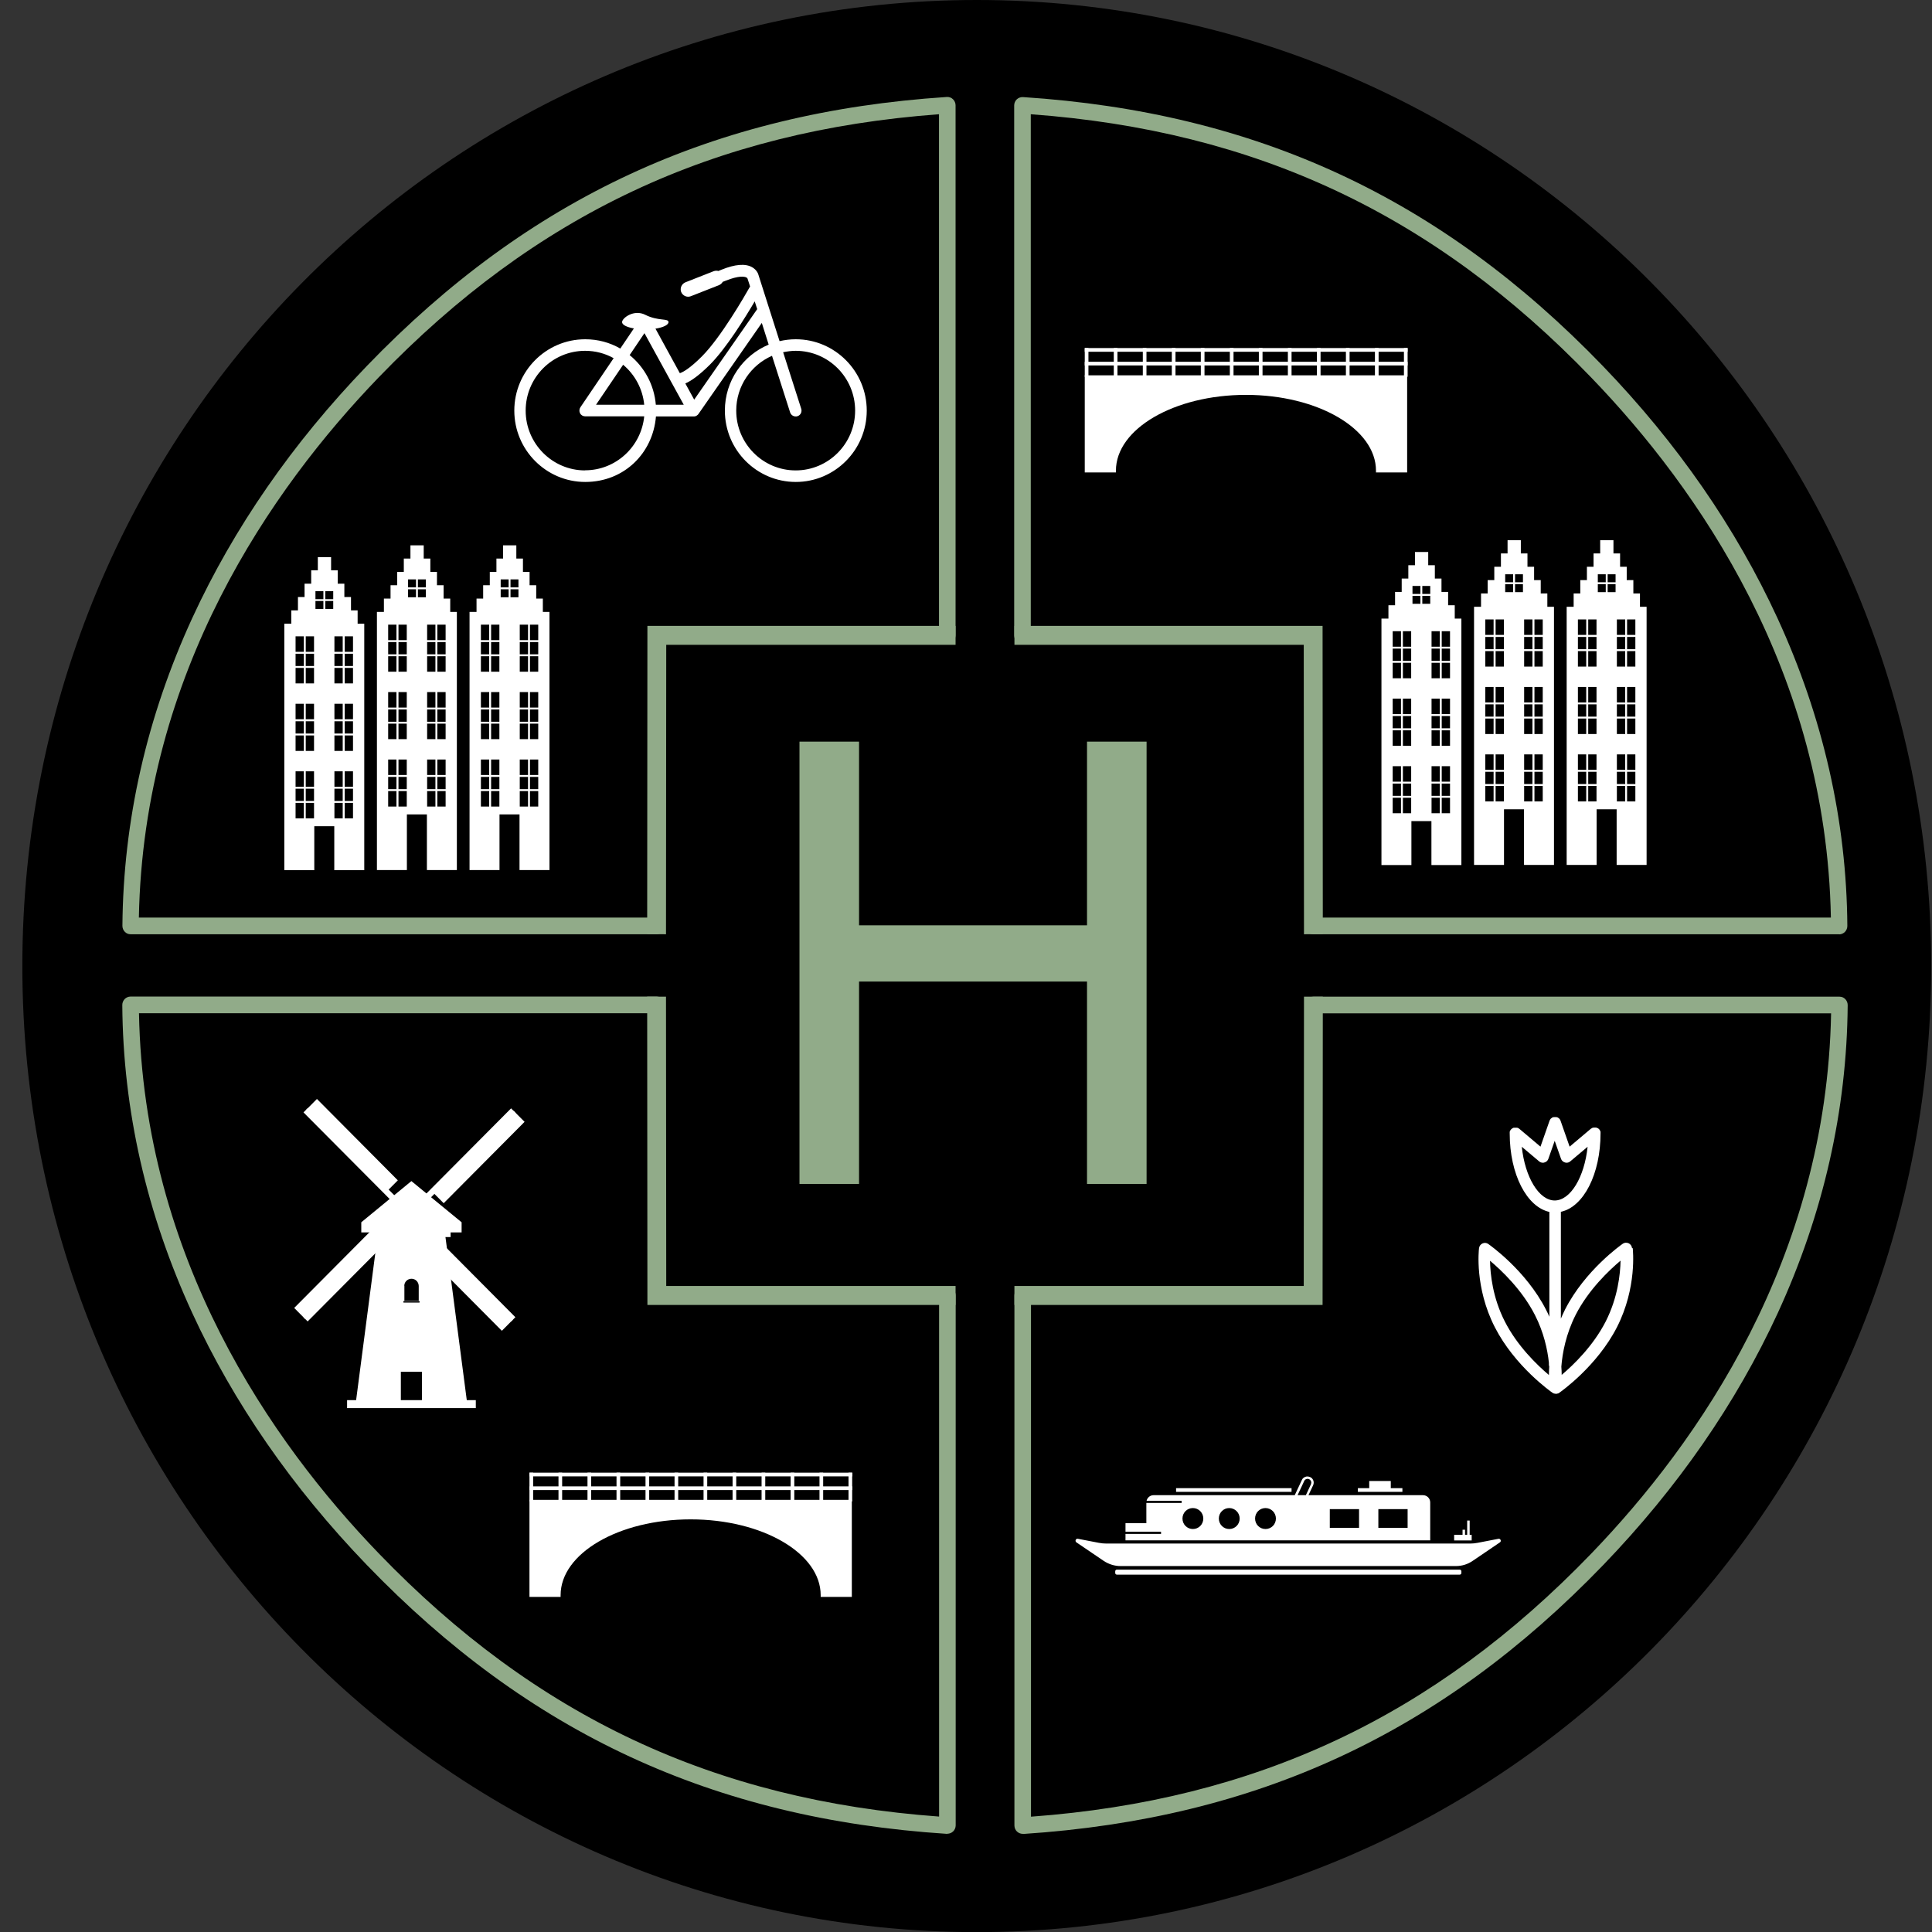 <svg width="83" height="83" viewBox="0 0 83 83" fill="none" xmlns="http://www.w3.org/2000/svg">
<rect x="0" y="0" width="83" height="83" fill="#333333" stroke="none"/>
<path d="M41.962 83.005C64.608 83.005 82.965 64.424 82.965 41.502C82.965 18.581 64.608 0 41.962 0C19.317 0 0.96 18.581 0.96 41.502C0.96 64.424 19.317 83.005 41.962 83.005Z" fill="black"/>
<path d="M56.819 56.062H43.58V55.248H56.01L56.02 42.818H56.829L56.819 56.062Z" fill="#91AB89"/>
<path d="M43.936 78.783C43.845 78.783 43.758 78.747 43.692 78.686C43.621 78.62 43.58 78.522 43.58 78.425V55.657C43.58 55.463 43.738 55.299 43.936 55.299C44.135 55.299 44.292 55.458 44.292 55.657V78.046C53.959 77.335 61.621 73.737 68.368 66.737C72.972 61.957 78.467 54.076 78.665 43.534H56.422C56.228 43.534 56.066 43.376 56.066 43.176C56.066 42.976 56.223 42.818 56.422 42.818H79.027C79.123 42.818 79.21 42.854 79.276 42.925C79.342 42.992 79.378 43.084 79.378 43.181C79.342 47.695 78.335 52.142 76.376 56.405C74.595 60.273 72.072 63.917 68.877 67.233C61.911 74.459 53.995 78.128 43.962 78.788C43.957 78.788 43.946 78.788 43.936 78.788V78.783Z" fill="#91AB89"/>
<path d="M28.612 40.136L27.803 40.131L27.813 26.887H41.052V27.701H28.622L28.612 40.136Z" fill="#91AB89"/>
<path d="M28.215 40.136H5.61C5.514 40.136 5.427 40.1 5.361 40.029C5.295 39.962 5.259 39.87 5.259 39.773C5.295 35.259 6.302 30.812 8.261 26.549C10.042 22.681 12.565 19.037 15.761 15.721C22.726 8.495 30.642 4.826 40.675 4.166C40.772 4.16 40.869 4.191 40.94 4.263C41.011 4.329 41.052 4.427 41.052 4.524V27.291C41.052 27.486 40.894 27.65 40.696 27.65C40.497 27.65 40.34 27.491 40.34 27.291V4.908C30.673 5.619 23.011 9.217 16.264 16.217C11.66 20.997 6.165 28.878 5.966 39.42H28.21C28.404 39.42 28.567 39.578 28.567 39.778C28.567 39.978 28.409 40.136 28.21 40.136H28.215Z" fill="#91AB89"/>
<path d="M41.052 56.062H27.813L27.803 42.818H28.612L28.622 55.248H41.052V56.062Z" fill="#91AB89"/>
<path d="M40.696 78.783C40.696 78.783 40.68 78.783 40.67 78.783C30.637 78.128 22.72 74.454 15.755 67.228C12.56 63.912 10.036 60.268 8.256 56.4C6.297 52.142 5.284 47.69 5.254 43.176C5.254 43.079 5.29 42.992 5.356 42.92C5.422 42.854 5.513 42.813 5.605 42.813H28.21C28.403 42.813 28.566 42.971 28.566 43.171C28.566 43.37 28.409 43.529 28.21 43.529H5.971C6.17 54.071 11.665 61.957 16.269 66.732C23.015 73.732 30.672 77.335 40.344 78.041V55.652C40.344 55.458 40.502 55.294 40.701 55.294C40.899 55.294 41.057 55.453 41.057 55.652V78.42C41.057 78.517 41.016 78.614 40.945 78.681C40.879 78.742 40.792 78.778 40.701 78.778L40.696 78.783Z" fill="#91AB89"/>
<path d="M56.02 40.136L56.01 27.701H43.581V26.887H56.819L56.829 40.131L56.02 40.136Z" fill="#91AB89"/>
<path d="M79.017 40.136H56.412C56.219 40.136 56.056 39.977 56.056 39.778C56.056 39.578 56.214 39.42 56.412 39.42H78.656C78.457 28.878 72.963 20.992 68.358 16.217C61.612 9.217 53.955 5.614 44.283 4.908V27.297C44.283 27.491 44.125 27.655 43.926 27.655C43.728 27.655 43.57 27.496 43.57 27.297V4.529C43.57 4.432 43.611 4.334 43.682 4.268C43.754 4.201 43.85 4.166 43.947 4.171C53.98 4.826 61.897 8.5 68.862 15.726C72.057 19.042 74.58 22.686 76.361 26.555C78.32 30.812 79.332 35.264 79.363 39.778C79.363 39.875 79.327 39.962 79.261 40.034C79.195 40.1 79.103 40.141 79.012 40.141L79.017 40.136Z" fill="#91AB89"/>
<path d="M34.346 31.861H36.905V39.752H46.699V31.861H49.258V50.862H46.699V42.168H36.905V50.862H34.346V31.861Z" fill="#91AB89"/>
<path d="M70.113 53.616C70.103 53.529 70.047 53.447 69.966 53.411C69.884 53.375 69.788 53.38 69.716 53.431C69.65 53.477 68.099 54.567 67.239 56.251C67.173 56.384 67.112 56.517 67.056 56.65V52.06C68.032 51.85 68.76 50.443 68.76 48.688C68.76 48.688 68.76 48.682 68.76 48.677C68.76 48.667 68.76 48.657 68.76 48.647C68.76 48.641 68.76 48.636 68.76 48.626C68.76 48.616 68.755 48.606 68.75 48.595C68.75 48.59 68.75 48.585 68.74 48.575C68.74 48.565 68.729 48.559 68.724 48.549C68.724 48.544 68.714 48.539 68.714 48.529C68.714 48.529 68.714 48.519 68.704 48.519C68.704 48.519 68.699 48.514 68.694 48.508C68.689 48.503 68.684 48.498 68.679 48.493C68.674 48.488 68.663 48.483 68.658 48.478C68.653 48.478 68.648 48.467 68.638 48.467C68.633 48.467 68.623 48.457 68.612 48.457C68.607 48.457 68.597 48.452 68.592 48.447C68.582 48.447 68.577 48.442 68.567 48.442C68.556 48.442 68.551 48.442 68.541 48.442C68.531 48.442 68.526 48.442 68.516 48.442H68.506C68.506 48.442 68.495 48.442 68.49 48.442C68.48 48.442 68.475 48.442 68.465 48.442C68.455 48.442 68.45 48.442 68.439 48.447C68.434 48.447 68.424 48.447 68.419 48.452C68.409 48.452 68.399 48.457 68.394 48.462C68.389 48.462 68.383 48.467 68.378 48.472C68.368 48.478 68.363 48.483 68.353 48.488C68.353 48.488 68.348 48.488 68.343 48.493L67.432 49.261L67.045 48.155C67.045 48.155 67.045 48.15 67.04 48.145C67.04 48.135 67.035 48.13 67.03 48.119C67.03 48.114 67.02 48.104 67.02 48.099C67.02 48.094 67.01 48.084 67.005 48.078C67 48.073 66.995 48.068 66.989 48.058C66.984 48.053 66.979 48.048 66.969 48.043C66.964 48.038 66.954 48.032 66.949 48.027C66.944 48.027 66.933 48.017 66.928 48.012C66.923 48.012 66.913 48.002 66.903 48.002C66.903 48.002 66.893 48.002 66.893 47.997C66.893 47.997 66.888 47.997 66.883 47.997C66.872 47.997 66.867 47.997 66.857 47.992C66.847 47.992 66.842 47.992 66.832 47.992C66.822 47.992 66.816 47.992 66.806 47.992C66.796 47.992 66.791 47.992 66.781 47.992C66.771 47.992 66.766 47.992 66.755 47.992C66.745 47.992 66.74 47.992 66.73 47.997C66.73 47.997 66.725 47.997 66.72 47.997C66.72 47.997 66.71 47.997 66.71 48.002C66.699 48.002 66.694 48.007 66.684 48.012C66.679 48.012 66.669 48.022 66.664 48.027C66.659 48.027 66.648 48.038 66.644 48.043C66.638 48.048 66.633 48.053 66.623 48.058C66.618 48.063 66.613 48.068 66.608 48.078C66.603 48.084 66.598 48.094 66.593 48.099C66.593 48.104 66.582 48.114 66.582 48.119C66.582 48.13 66.572 48.135 66.572 48.145C66.572 48.145 66.572 48.15 66.567 48.155L66.18 49.261L65.27 48.493C65.27 48.493 65.265 48.493 65.26 48.488C65.254 48.483 65.244 48.478 65.239 48.472C65.234 48.472 65.224 48.462 65.219 48.462C65.214 48.462 65.204 48.457 65.193 48.452C65.183 48.452 65.178 48.447 65.168 48.447C65.158 48.447 65.153 48.447 65.143 48.447C65.132 48.447 65.127 48.447 65.117 48.447C65.117 48.447 65.107 48.447 65.102 48.447C65.102 48.447 65.097 48.447 65.092 48.447C65.082 48.447 65.076 48.447 65.066 48.447C65.056 48.447 65.051 48.447 65.041 48.447C65.036 48.447 65.025 48.447 65.02 48.452C65.01 48.452 65.005 48.457 64.995 48.462C64.99 48.462 64.98 48.467 64.975 48.472C64.97 48.472 64.959 48.483 64.954 48.488C64.949 48.488 64.944 48.498 64.934 48.503C64.929 48.508 64.919 48.514 64.914 48.524C64.914 48.524 64.909 48.524 64.903 48.534C64.903 48.534 64.903 48.539 64.898 48.544C64.893 48.549 64.888 48.559 64.883 48.565C64.883 48.57 64.873 48.58 64.873 48.585C64.873 48.59 64.868 48.6 64.863 48.606C64.863 48.616 64.858 48.621 64.858 48.631C64.858 48.636 64.858 48.647 64.858 48.657C64.858 48.667 64.858 48.677 64.858 48.682V48.693C64.858 50.448 65.59 51.85 66.562 52.065V56.568C66.516 56.466 66.471 56.364 66.415 56.261C65.555 54.578 64.003 53.488 63.937 53.442C63.865 53.39 63.769 53.38 63.687 53.421C63.606 53.457 63.55 53.534 63.54 53.626C63.53 53.692 63.347 55.315 64.217 57.014C65.076 58.697 66.628 59.787 66.694 59.833C66.699 59.833 66.704 59.833 66.71 59.843C66.72 59.843 66.725 59.854 66.735 59.859C66.74 59.859 66.75 59.859 66.755 59.864C66.76 59.864 66.766 59.864 66.776 59.869C66.796 59.874 66.822 59.879 66.842 59.879C66.862 59.879 66.888 59.879 66.908 59.869C66.913 59.869 66.918 59.869 66.928 59.864C66.933 59.864 66.944 59.864 66.949 59.859C66.959 59.859 66.964 59.849 66.974 59.843C66.979 59.843 66.984 59.843 66.989 59.833C67.056 59.787 68.607 58.697 69.467 57.014C70.332 55.315 70.149 53.692 70.144 53.626L70.113 53.616ZM66.542 59.071C66.033 58.641 65.183 57.822 64.649 56.773C64.125 55.75 64.023 54.736 64.013 54.163C64.512 54.583 65.392 55.417 65.941 56.492C66.323 57.239 66.481 57.976 66.542 58.544V58.62C66.542 58.651 66.547 58.682 66.557 58.707C66.557 58.707 66.557 58.713 66.557 58.718C66.547 58.846 66.542 58.963 66.542 59.071ZM66.796 51.574C66.109 51.574 65.514 50.566 65.377 49.266L66.119 49.89C66.165 49.931 66.226 49.952 66.282 49.952C66.303 49.952 66.328 49.952 66.348 49.941C66.43 49.921 66.496 49.859 66.521 49.778L66.791 49.01L67.061 49.778C67.086 49.859 67.152 49.916 67.234 49.941C67.254 49.946 67.279 49.952 67.3 49.952C67.361 49.952 67.417 49.931 67.463 49.89L68.205 49.266C68.068 50.566 67.473 51.574 66.786 51.574H66.796ZM68.984 56.768C68.445 57.822 67.595 58.641 67.091 59.066C67.091 58.958 67.086 58.84 67.076 58.713C67.122 58.124 67.274 57.31 67.692 56.486C68.241 55.412 69.121 54.578 69.62 54.158C69.61 54.731 69.503 55.744 68.984 56.768Z" fill="white"/>
<path d="M34.183 14.575C33.944 14.575 33.715 14.605 33.491 14.656L32.591 11.832C32.576 11.765 32.514 11.596 32.311 11.479C32.021 11.315 31.578 11.351 30.998 11.586C30.948 11.606 30.907 11.622 30.861 11.642C30.795 11.622 30.729 11.627 30.657 11.652L29.447 12.128C29.284 12.195 29.202 12.379 29.263 12.543C29.33 12.707 29.513 12.789 29.675 12.727L30.886 12.251C30.958 12.22 31.014 12.169 31.049 12.108C31.09 12.092 31.136 12.072 31.181 12.057C31.746 11.832 31.975 11.883 32.051 11.913C32.087 11.929 32.097 11.944 32.108 11.954C32.108 11.965 32.108 11.954 32.118 11.98L32.224 12.307C31.985 12.732 30.968 14.493 30.159 15.306C29.635 15.833 29.34 15.987 29.207 16.033L28.159 14.119C28.49 14.068 28.719 13.96 28.719 13.838C28.719 13.664 28.282 13.807 27.722 13.525C27.233 13.275 26.725 13.664 26.725 13.838C26.725 13.955 26.928 14.058 27.233 14.109L26.648 14.974C26.206 14.718 25.692 14.575 25.142 14.575C23.458 14.575 22.095 15.951 22.095 17.64C22.095 19.329 23.463 20.705 25.142 20.705C26.821 20.705 28.052 19.462 28.18 17.891H29.803C29.803 17.891 29.808 17.891 29.813 17.891C29.874 17.891 29.925 17.865 29.965 17.829C29.976 17.824 29.981 17.814 29.991 17.804C29.996 17.793 30.006 17.788 30.011 17.778L32.728 13.873L33.023 14.805C31.919 15.265 31.141 16.36 31.141 17.64C31.141 19.334 32.509 20.705 34.188 20.705C35.867 20.705 37.236 19.329 37.236 17.64C37.236 15.951 35.867 14.575 34.188 14.575H34.183ZM25.137 20.209C23.728 20.209 22.583 19.057 22.583 17.64C22.583 16.222 23.728 15.071 25.137 15.071C25.58 15.071 25.997 15.184 26.363 15.388L24.934 17.497C24.883 17.573 24.878 17.671 24.919 17.752C24.959 17.834 25.046 17.886 25.137 17.886H27.676C27.549 19.185 26.46 20.204 25.137 20.204V20.209ZM27.676 17.389H25.605L26.77 15.67C27.269 16.089 27.61 16.698 27.676 17.389ZM28.175 17.389C28.103 16.529 27.681 15.767 27.05 15.255L27.686 14.313L28.841 16.417L29.375 17.389H28.175ZM29.823 17.169L29.442 16.473C29.691 16.366 30.032 16.13 30.505 15.659C31.202 14.958 32.006 13.659 32.423 12.947L32.53 13.28L29.823 17.169ZM34.183 20.209C32.774 20.209 31.629 19.057 31.629 17.64C31.629 16.586 32.265 15.68 33.166 15.286L33.944 17.717C33.98 17.824 34.077 17.891 34.183 17.891C34.209 17.891 34.234 17.891 34.26 17.88C34.392 17.839 34.463 17.696 34.422 17.563L33.644 15.132C33.817 15.097 34 15.071 34.183 15.071C35.593 15.071 36.737 16.222 36.737 17.64C36.737 19.057 35.593 20.209 34.183 20.209Z" fill="white"/>
<path d="M36.595 64.434V68.605H35.257C35.257 68.605 35.257 68.553 35.257 68.528C35.257 66.732 32.754 65.273 29.671 65.273C26.587 65.273 24.084 66.732 24.084 68.528C24.084 68.553 24.084 68.579 24.084 68.605H22.746V64.434H36.595Z" fill="white"/>
<path d="M22.904 63.267H22.746V64.5H22.904V63.267Z" fill="white"/>
<path d="M24.15 63.267H23.993V64.5H24.15V63.267Z" fill="white"/>
<path d="M25.397 63.267H25.239V64.5H25.397V63.267Z" fill="white"/>
<path d="M26.644 63.267H26.486V64.5H26.644V63.267Z" fill="white"/>
<path d="M27.89 63.267H27.732V64.5H27.89V63.267Z" fill="white"/>
<path d="M29.136 63.267H28.979V64.5H29.136V63.267Z" fill="white"/>
<path d="M30.383 63.267H30.225V64.5H30.383V63.267Z" fill="white"/>
<path d="M31.629 63.267H31.472V64.5H31.629V63.267Z" fill="white"/>
<path d="M32.876 63.267H32.718V64.5H32.876V63.267Z" fill="white"/>
<path d="M34.123 63.267H33.965V64.5H34.123V63.267Z" fill="white"/>
<path d="M35.364 63.267H35.206V64.5H35.364V63.267Z" fill="white"/>
<path d="M36.61 63.267H36.453V64.5H36.61V63.267Z" fill="white"/>
<path d="M36.615 63.267H22.746V63.426H36.615V63.267Z" fill="white"/>
<path d="M36.615 63.856H22.746V64.014H36.615V63.856Z" fill="white"/>
<path d="M20.172 26.288V37.378H21.459V34.988H22.319V37.378H23.606V26.288H23.321V25.715H23.036V25.142H22.751V24.569H22.466V23.996H22.182V23.428H21.612V23.996H21.327V24.569H21.042V25.142H20.757V25.715H20.472V26.288H20.187H20.172ZM22.767 33.985H23.123V34.65H22.767V33.985ZM22.767 33.376H23.123V33.903H22.767V33.376ZM22.767 32.629H23.123V33.294H22.767V32.629ZM22.767 31.088H23.123V31.754H22.767V31.088ZM22.767 30.48H23.123V31.007H22.767V30.48ZM22.767 29.732H23.123V30.398H22.767V29.732ZM22.767 28.192H23.123V28.857H22.767V28.192ZM22.767 27.583H23.123V28.11H22.767V27.583ZM22.767 26.836H23.123V27.501H22.767V26.836ZM22.329 33.985H22.685V34.65H22.329V33.985ZM22.329 33.376H22.685V33.903H22.329V33.376ZM22.329 32.629H22.685V33.294H22.329V32.629ZM22.329 31.088H22.685V31.754H22.329V31.088ZM22.329 30.48H22.685V31.007H22.329V30.48ZM22.329 29.732H22.685V30.398H22.329V29.732ZM22.329 28.192H22.685V28.857H22.329V28.192ZM22.329 27.583H22.685V28.11H22.329V27.583ZM22.329 26.836H22.685V27.501H22.329V26.836ZM21.932 25.316H22.273V25.659H21.932V25.316ZM21.932 24.891H22.273V25.234H21.932V24.891ZM21.51 25.316H21.851V25.659H21.51V25.316ZM21.51 24.891H21.851V25.234H21.51V24.891ZM21.098 33.985H21.454V34.65H21.098V33.985ZM21.098 33.376H21.454V33.903H21.098V33.376ZM21.098 32.629H21.454V33.294H21.098V32.629ZM21.098 31.088H21.454V31.754H21.098V31.088ZM21.098 30.48H21.454V31.007H21.098V30.48ZM21.098 29.732H21.454V30.398H21.098V29.732ZM21.098 28.192H21.454V28.857H21.098V28.192ZM21.098 27.583H21.454V28.11H21.098V27.583ZM21.098 26.836H21.454V27.501H21.098V26.836ZM20.66 33.985H21.016V34.65H20.66V33.985ZM20.66 33.376H21.016V33.903H20.66V33.376ZM20.66 32.629H21.016V33.294H20.66V32.629ZM20.66 31.088H21.016V31.754H20.66V31.088ZM20.66 30.48H21.016V31.007H20.66V30.48ZM20.66 29.732H21.016V30.398H20.66V29.732ZM20.66 28.192H21.016V28.857H20.66V28.192ZM20.66 27.583H21.016V28.11H20.66V27.583ZM20.66 26.836H21.016V27.501H20.66V26.836Z" fill="white"/>
<path d="M16.193 26.288V37.378H17.48V34.988H18.34V37.378H19.627V26.288H19.342V25.715H19.057V25.142H18.772V24.569H18.488V23.996H18.203V23.428H17.633V23.996H17.348V24.569H17.063V25.142H16.778V25.715H16.493V26.288H16.208H16.193ZM18.788 33.985H19.144V34.65H18.788V33.985ZM18.788 33.376H19.144V33.903H18.788V33.376ZM18.788 32.629H19.144V33.294H18.788V32.629ZM18.788 31.088H19.144V31.754H18.788V31.088ZM18.788 30.48H19.144V31.007H18.788V30.48ZM18.788 29.732H19.144V30.398H18.788V29.732ZM18.788 28.192H19.144V28.857H18.788V28.192ZM18.788 27.583H19.144V28.11H18.788V27.583ZM18.788 26.836H19.144V27.501H18.788V26.836ZM18.35 33.985H18.706V34.65H18.35V33.985ZM18.35 33.376H18.706V33.903H18.35V33.376ZM18.35 32.629H18.706V33.294H18.35V32.629ZM18.35 31.088H18.706V31.754H18.35V31.088ZM18.35 30.48H18.706V31.007H18.35V30.48ZM18.35 29.732H18.706V30.398H18.35V29.732ZM18.35 28.192H18.706V28.857H18.35V28.192ZM18.35 27.583H18.706V28.11H18.35V27.583ZM18.35 26.836H18.706V27.501H18.35V26.836ZM17.953 25.316H18.294V25.659H17.953V25.316ZM17.953 24.891H18.294V25.234H17.953V24.891ZM17.531 25.316H17.872V25.659H17.531V25.316ZM17.531 24.891H17.872V25.234H17.531V24.891ZM17.119 33.985H17.475V34.65H17.119V33.985ZM17.119 33.376H17.475V33.903H17.119V33.376ZM17.119 32.629H17.475V33.294H17.119V32.629ZM17.119 31.088H17.475V31.754H17.119V31.088ZM17.119 30.48H17.475V31.007H17.119V30.48ZM17.119 29.732H17.475V30.398H17.119V29.732ZM17.119 28.192H17.475V28.857H17.119V28.192ZM17.119 27.583H17.475V28.11H17.119V27.583ZM17.119 26.836H17.475V27.501H17.119V26.836ZM16.676 33.985H17.032V34.65H16.676V33.985ZM16.676 33.376H17.032V33.903H16.676V33.376ZM16.676 32.629H17.032V33.294H16.676V32.629ZM16.676 31.088H17.032V31.754H16.676V31.088ZM16.676 30.48H17.032V31.007H16.676V30.48ZM16.676 29.732H17.032V30.398H16.676V29.732ZM16.676 28.192H17.032V28.857H16.676V28.192ZM16.676 27.583H17.032V28.11H16.676V27.583ZM16.676 26.836H17.032V27.501H16.676V26.836Z" fill="white"/>
<path d="M12.214 26.795V37.383H13.502V35.495H14.361V37.383H15.649V26.795H15.364V26.222H15.079V25.649H14.794V25.076H14.509V24.502H14.224V23.934H13.654V24.502H13.369V25.076H13.084V25.649H12.8V26.222H12.514V26.795H12.23H12.214ZM14.809 34.492H15.165V35.157H14.809V34.492ZM14.809 33.883H15.165V34.41H14.809V33.883ZM14.809 33.136H15.165V33.801H14.809V33.136ZM14.809 31.595H15.165V32.26H14.809V31.595ZM14.809 30.986H15.165V31.513H14.809V30.986ZM14.809 30.234H15.165V30.899H14.809V30.234ZM14.809 28.694H15.165V29.359H14.809V28.694ZM14.809 28.085H15.165V28.612H14.809V28.085ZM14.809 27.337H15.165V28.003H14.809V27.337ZM14.367 34.492H14.723V35.157H14.367V34.492ZM14.367 33.883H14.723V34.41H14.367V33.883ZM14.367 33.136H14.723V33.801H14.367V33.136ZM14.367 31.595H14.723V32.26H14.367V31.595ZM14.367 30.986H14.723V31.513H14.367V30.986ZM14.367 30.234H14.723V30.899H14.367V30.234ZM14.367 28.694H14.723V29.359H14.367V28.694ZM14.367 28.085H14.723V28.612H14.367V28.085ZM14.367 27.337H14.723V28.003H14.367V27.337ZM13.975 25.818H14.316V26.16H13.975V25.818ZM13.975 25.398H14.316V25.741H13.975V25.398ZM13.552 25.818H13.893V26.16H13.552V25.818ZM13.552 25.398H13.893V25.741H13.552V25.398ZM13.135 34.492H13.491V35.157H13.135V34.492ZM13.135 33.883H13.491V34.41H13.135V33.883ZM13.135 33.136H13.491V33.801H13.135V33.136ZM13.135 31.595H13.491V32.26H13.135V31.595ZM13.135 30.986H13.491V31.513H13.135V30.986ZM13.135 30.234H13.491V30.899H13.135V30.234ZM13.135 28.694H13.491V29.359H13.135V28.694ZM13.135 28.085H13.491V28.612H13.135V28.085ZM13.135 27.337H13.491V28.003H13.135V27.337ZM12.698 34.492H13.054V35.157H12.698V34.492ZM12.698 33.883H13.054V34.41H12.698V33.883ZM12.698 33.136H13.054V33.801H12.698V33.136ZM12.698 31.595H13.054V32.26H12.698V31.595ZM12.698 30.986H13.054V31.513H12.698V30.986ZM12.698 30.234H13.054V30.899H12.698V30.234ZM12.698 28.694H13.054V29.359H12.698V28.694ZM12.698 28.085H13.054V28.612H12.698V28.085ZM12.698 27.337H13.054V28.003H12.698V27.337Z" fill="white"/>
<path d="M19.358 52.797H15.913V53.145H19.358V52.797Z" fill="white"/>
<path d="M19.831 52.51L17.674 50.74L15.521 52.51V52.945H19.831V52.51Z" fill="white"/>
<path d="M16.62 53.529C16.62 53.59 16.57 53.641 16.508 53.641C16.447 53.641 16.396 53.59 16.396 53.529C16.396 53.467 16.447 53.416 16.508 53.416C16.57 53.416 16.62 53.467 16.62 53.529Z" fill="white"/>
<path d="M17.77 53.529C17.77 53.59 17.719 53.641 17.658 53.641C17.597 53.641 17.546 53.59 17.546 53.529C17.546 53.467 17.597 53.416 17.658 53.416C17.719 53.416 17.77 53.467 17.77 53.529Z" fill="white"/>
<path d="M18.925 53.529C18.925 53.59 18.874 53.641 18.813 53.641C18.752 53.641 18.701 53.59 18.701 53.529C18.701 53.467 18.752 53.416 18.813 53.416C18.874 53.416 18.925 53.467 18.925 53.529Z" fill="white"/>
<path d="M21.956 47.616L17.545 52.052L17.725 52.233L22.136 47.797L21.956 47.616Z" fill="white"/>
<path d="M22.065 47.721L18.59 51.217L19.061 51.691L22.536 48.195L22.065 47.721Z" fill="white"/>
<path d="M17.731 52.151L17.551 52.332L21.961 56.769L22.141 56.588L17.731 52.151Z" fill="white"/>
<path d="M18.556 53.202L18.085 53.676L21.56 57.172L22.031 56.698L18.556 53.202Z" fill="white"/>
<path d="M17.447 52.152L13.036 56.588L13.216 56.769L17.627 52.333L17.447 52.152Z" fill="white"/>
<path d="M16.114 52.695L12.639 56.19L13.11 56.664L16.585 53.169L16.114 52.695Z" fill="white"/>
<path d="M13.217 47.608L13.038 47.789L17.45 52.224L17.63 52.043L13.217 47.608Z" fill="white"/>
<path d="M13.616 47.212L13.145 47.686L16.62 51.182L17.091 50.708L13.616 47.212Z" fill="white"/>
<path d="M17.587 51.837L17.238 52.188L17.587 52.539L17.936 52.188L17.587 51.837Z" fill="white"/>
<path d="M20.055 60.166L19.128 53.073H16.223L15.297 60.166H17.221V58.933H18.126V60.166H20.049H20.055ZM17.368 55.243C17.368 55.074 17.506 54.936 17.678 54.936C17.851 54.936 17.984 55.074 17.989 55.243V55.877H17.373V55.243H17.368ZM18.024 55.959H17.332V55.893H18.024V55.959Z" fill="white"/>
<path d="M20.441 60.151H14.911V60.493H20.441V60.151Z" fill="white"/>
<path d="M63.224 66.179V65.938H63.138V65.324H63.031V65.938H62.939V65.718H62.832V65.938H62.471V66.179H63.158C63.158 66.179 63.199 66.179 63.219 66.179H63.224Z" fill="white"/>
<path d="M61.443 66.179V64.546C61.443 64.373 61.306 64.234 61.133 64.234H56.213L56.412 63.809C56.442 63.743 56.447 63.671 56.422 63.605C56.396 63.538 56.351 63.482 56.284 63.456H56.279C56.213 63.426 56.142 63.421 56.076 63.446C56.01 63.472 55.954 63.518 55.928 63.584L55.623 64.234H49.558C49.411 64.234 49.289 64.337 49.258 64.475H50.764V64.567H49.248V65.437H48.352V65.805H49.879V65.897H48.352V66.174H61.449L61.443 66.179ZM59.215 64.833H60.472V65.636H59.215V64.833ZM57.129 64.833H58.386V65.636H57.129V64.833ZM56.025 63.625C56.045 63.59 56.076 63.559 56.117 63.543C56.132 63.538 56.152 63.533 56.172 63.533C56.193 63.533 56.218 63.533 56.239 63.549H56.244C56.279 63.569 56.31 63.6 56.325 63.641C56.34 63.682 56.335 63.722 56.32 63.764L56.101 64.234H55.745L56.03 63.625H56.025ZM54.366 64.787C54.611 64.787 54.814 64.987 54.814 65.237C54.814 65.488 54.616 65.688 54.366 65.688C54.117 65.688 53.919 65.488 53.919 65.237C53.919 64.987 54.117 64.787 54.366 64.787ZM52.809 64.787C53.054 64.787 53.257 64.987 53.257 65.237C53.257 65.488 53.059 65.688 52.809 65.688C52.56 65.688 52.362 65.488 52.362 65.237C52.362 64.987 52.56 64.787 52.809 64.787ZM51.248 64.787C51.492 64.787 51.695 64.987 51.695 65.237C51.695 65.488 51.497 65.688 51.248 65.688C50.998 65.688 50.8 65.488 50.8 65.237C50.8 64.987 50.998 64.787 51.248 64.787Z" fill="white"/>
<path d="M64.379 66.107L63.479 66.281C63.372 66.302 63.265 66.312 63.158 66.312H47.529C47.422 66.312 47.315 66.302 47.208 66.281L46.307 66.107C46.221 66.092 46.17 66.194 46.236 66.256L47.412 67.054C47.625 67.197 47.88 67.279 48.134 67.279H62.548C62.807 67.279 63.056 67.202 63.27 67.054L64.445 66.256C64.512 66.199 64.456 66.092 64.374 66.107H64.379Z" fill="white"/>
<path d="M62.711 67.433H47.981C47.942 67.433 47.91 67.465 47.91 67.504V67.576C47.91 67.616 47.942 67.648 47.981 67.648H62.711C62.75 67.648 62.782 67.616 62.782 67.576V67.504C62.782 67.465 62.75 67.433 62.711 67.433Z" fill="white"/>
<path d="M55.486 63.932H50.525V64.091H55.486V63.932Z" fill="white"/>
<path d="M58.335 64.091H60.248V63.932H59.749V63.625H58.823V63.932H58.335V64.091Z" fill="white"/>
<path d="M67.305 26.068V37.158H68.592V34.768H69.452V37.158H70.739V26.068H70.454V25.495H70.17V24.922H69.885V24.349H69.6V23.776H69.315V23.208H68.745V23.776H68.46V24.349H68.175V24.922H67.89V25.495H67.605V26.068H67.32H67.305ZM69.9 33.765H70.256V34.43H69.9V33.765ZM69.9 33.156H70.256V33.683H69.9V33.156ZM69.9 32.409H70.256V33.074H69.9V32.409ZM69.9 30.869H70.256V31.534H69.9V30.869ZM69.9 30.259H70.256V30.787H69.9V30.259ZM69.9 29.512H70.256V30.178H69.9V29.512ZM69.9 27.972H70.256V28.637H69.9V27.972ZM69.9 27.363H70.256V27.89H69.9V27.363ZM69.9 26.611H70.256V27.276H69.9V26.611ZM69.462 33.765H69.819V34.43H69.462V33.765ZM69.462 33.156H69.819V33.683H69.462V33.156ZM69.462 32.409H69.819V33.074H69.462V32.409ZM69.462 30.869H69.819V31.534H69.462V30.869ZM69.462 30.259H69.819V30.787H69.462V30.259ZM69.462 29.512H69.819V30.178H69.462V29.512ZM69.462 27.972H69.819V28.637H69.462V27.972ZM69.462 27.363H69.819V27.89H69.462V27.363ZM69.462 26.611H69.819V27.276H69.462V26.611ZM69.066 25.096H69.406V25.439H69.066V25.096ZM69.066 24.671H69.406V25.014H69.066V24.671ZM68.643 25.096H68.984V25.439H68.643V25.096ZM68.643 24.671H68.984V25.014H68.643V24.671ZM68.231 33.765H68.587V34.43H68.231V33.765ZM68.231 33.156H68.587V33.683H68.231V33.156ZM68.231 32.409H68.587V33.074H68.231V32.409ZM68.231 30.869H68.587V31.534H68.231V30.869ZM68.231 30.259H68.587V30.787H68.231V30.259ZM68.231 29.512H68.587V30.178H68.231V29.512ZM68.231 27.972H68.587V28.637H68.231V27.972ZM68.231 27.363H68.587V27.89H68.231V27.363ZM68.231 26.611H68.587V27.276H68.231V26.611ZM67.788 33.765H68.145V34.43H67.788V33.765ZM67.788 33.156H68.145V33.683H67.788V33.156ZM67.788 32.409H68.145V33.074H67.788V32.409ZM67.788 30.869H68.145V31.534H67.788V30.869ZM67.788 30.259H68.145V30.787H67.788V30.259ZM67.788 29.512H68.145V30.178H67.788V29.512ZM67.788 27.972H68.145V28.637H67.788V27.972ZM67.788 27.363H68.145V27.89H67.788V27.363ZM67.788 26.611H68.145V27.276H67.788V26.611Z" fill="white"/>
<path d="M63.326 26.068V37.158H64.613V34.768H65.473V37.158H66.76V26.068H66.475V25.495H66.191V24.922H65.906V24.349H65.621V23.776H65.336V23.208H64.766V23.776H64.481V24.349H64.196V24.922H63.911V25.495H63.626V26.068H63.341H63.326ZM65.921 33.765H66.277V34.43H65.921V33.765ZM65.921 33.156H66.277V33.683H65.921V33.156ZM65.921 32.409H66.277V33.074H65.921V32.409ZM65.921 30.869H66.277V31.534H65.921V30.869ZM65.921 30.259H66.277V30.787H65.921V30.259ZM65.921 29.512H66.277V30.178H65.921V29.512ZM65.921 27.972H66.277V28.637H65.921V27.972ZM65.921 27.363H66.277V27.89H65.921V27.363ZM65.921 26.611H66.277V27.276H65.921V26.611ZM65.478 33.765H65.835V34.43H65.478V33.765ZM65.478 33.156H65.835V33.683H65.478V33.156ZM65.478 32.409H65.835V33.074H65.478V32.409ZM65.478 30.869H65.835V31.534H65.478V30.869ZM65.478 30.259H65.835V30.787H65.478V30.259ZM65.478 29.512H65.835V30.178H65.478V29.512ZM65.478 27.972H65.835V28.637H65.478V27.972ZM65.478 27.363H65.835V27.89H65.478V27.363ZM65.478 26.611H65.835V27.276H65.478V26.611ZM65.087 25.096H65.427V25.439H65.087V25.096ZM65.087 24.671H65.427V25.014H65.087V24.671ZM64.664 25.096H65.005V25.439H64.664V25.096ZM64.664 24.671H65.005V25.014H64.664V24.671ZM64.252 33.765H64.608V34.43H64.252V33.765ZM64.252 33.156H64.608V33.683H64.252V33.156ZM64.252 32.409H64.608V33.074H64.252V32.409ZM64.252 30.869H64.608V31.534H64.252V30.869ZM64.252 30.259H64.608V30.787H64.252V30.259ZM64.252 29.512H64.608V30.178H64.252V29.512ZM64.252 27.972H64.608V28.637H64.252V27.972ZM64.252 27.363H64.608V27.89H64.252V27.363ZM64.252 26.611H64.608V27.276H64.252V26.611ZM63.809 33.765H64.166V34.43H63.809V33.765ZM63.809 33.156H64.166V33.683H63.809V33.156ZM63.809 32.409H64.166V33.074H63.809V32.409ZM63.809 30.869H64.166V31.534H63.809V30.869ZM63.809 30.259H64.166V30.787H63.809V30.259ZM63.809 29.512H64.166V30.178H63.809V29.512ZM63.809 27.972H64.166V28.637H63.809V27.972ZM63.809 27.363H64.166V27.89H63.809V27.363ZM63.809 26.611H64.166V27.276H63.809V26.611Z" fill="white"/>
<path d="M59.348 26.575V37.163H60.635V35.275H61.495V37.163H62.782V26.575H62.497V26.002H62.212V25.429H61.927V24.855H61.642V24.282H61.357V23.714H60.788V24.282H60.503V24.855H60.218V25.429H59.933V26.002H59.648V26.575H59.363H59.348ZM61.937 34.272H62.294V34.937H61.937V34.272ZM61.937 33.663H62.294V34.19H61.937V33.663ZM61.937 32.916H62.294V33.581H61.937V32.916ZM61.937 31.375H62.294V32.04H61.937V31.375ZM61.937 30.761H62.294V31.288H61.937V30.761ZM61.937 30.014H62.294V30.679H61.937V30.014ZM61.937 28.474H62.294V29.139H61.937V28.474ZM61.937 27.864H62.294V28.392H61.937V27.864ZM61.937 27.117H62.294V27.783H61.937V27.117ZM61.5 34.272H61.856V34.937H61.5V34.272ZM61.5 33.663H61.856V34.19H61.5V33.663ZM61.5 32.916H61.856V33.581H61.5V32.916ZM61.5 31.375H61.856V32.04H61.5V31.375ZM61.5 30.761H61.856V31.288H61.5V30.761ZM61.5 30.014H61.856V30.679H61.5V30.014ZM61.5 28.474H61.856V29.139H61.5V28.474ZM61.5 27.864H61.856V28.392H61.5V27.864ZM61.5 27.117H61.856V27.783H61.5V27.117ZM61.103 25.598H61.444V25.94H61.103V25.598ZM61.103 25.173H61.444V25.516H61.103V25.173ZM60.681 25.598H61.022V25.94H60.681V25.598ZM60.681 25.173H61.022V25.516H60.681V25.173ZM60.269 34.272H60.625V34.937H60.269V34.272ZM60.269 33.663H60.625V34.19H60.269V33.663ZM60.269 32.916H60.625V33.581H60.269V32.916ZM60.269 31.375H60.625V32.04H60.269V31.375ZM60.269 30.761H60.625V31.288H60.269V30.761ZM60.269 30.014H60.625V30.679H60.269V30.014ZM60.269 28.474H60.625V29.139H60.269V28.474ZM60.269 27.864H60.625V28.392H60.269V27.864ZM60.269 27.117H60.625V27.783H60.269V27.117ZM59.831 34.272H60.187V34.937H59.831V34.272ZM59.831 33.663H60.187V34.19H59.831V33.663ZM59.831 32.916H60.187V33.581H59.831V32.916ZM59.831 31.375H60.187V32.04H59.831V31.375ZM59.831 30.761H60.187V31.288H59.831V30.761ZM59.831 30.014H60.187V30.679H59.831V30.014ZM59.831 28.474H60.187V29.139H59.831V28.474ZM59.831 27.864H60.187V28.392H59.831V27.864ZM59.831 27.117H60.187V27.783H59.831V27.117Z" fill="white"/>
<path d="M60.452 16.125V20.296H59.113C59.113 20.296 59.113 20.245 59.113 20.219C59.113 18.423 56.61 16.964 53.527 16.964C50.444 16.964 47.941 18.423 47.941 20.219C47.941 20.245 47.941 20.27 47.941 20.296H46.602V16.125H60.452Z" fill="white"/>
<path d="M46.76 14.953H46.602V16.186H46.76V14.953Z" fill="white"/>
<path d="M48.007 14.953H47.849V16.186H48.007V14.953Z" fill="white"/>
<path d="M49.253 14.953H49.096V16.186H49.253V14.953Z" fill="white"/>
<path d="M50.5 14.953H50.342V16.186H50.5V14.953Z" fill="white"/>
<path d="M51.746 14.953H51.588V16.186H51.746V14.953Z" fill="white"/>
<path d="M52.993 14.953H52.835V16.186H52.993V14.953Z" fill="white"/>
<path d="M54.239 14.953H54.081V16.186H54.239V14.953Z" fill="white"/>
<path d="M55.486 14.953H55.328V16.186H55.486V14.953Z" fill="white"/>
<path d="M56.732 14.953H56.575V16.186H56.732V14.953Z" fill="white"/>
<path d="M57.979 14.953H57.821V16.186H57.979V14.953Z" fill="white"/>
<path d="M59.226 14.953H59.068V16.186H59.226V14.953Z" fill="white"/>
<path d="M60.472 14.953H60.314V16.186H60.472V14.953Z" fill="white"/>
<path d="M60.472 14.953H46.602V15.112H60.472V14.953Z" fill="white"/>
<path d="M60.472 15.542H46.602V15.7H60.472V15.542Z" fill="white"/>
</svg>
